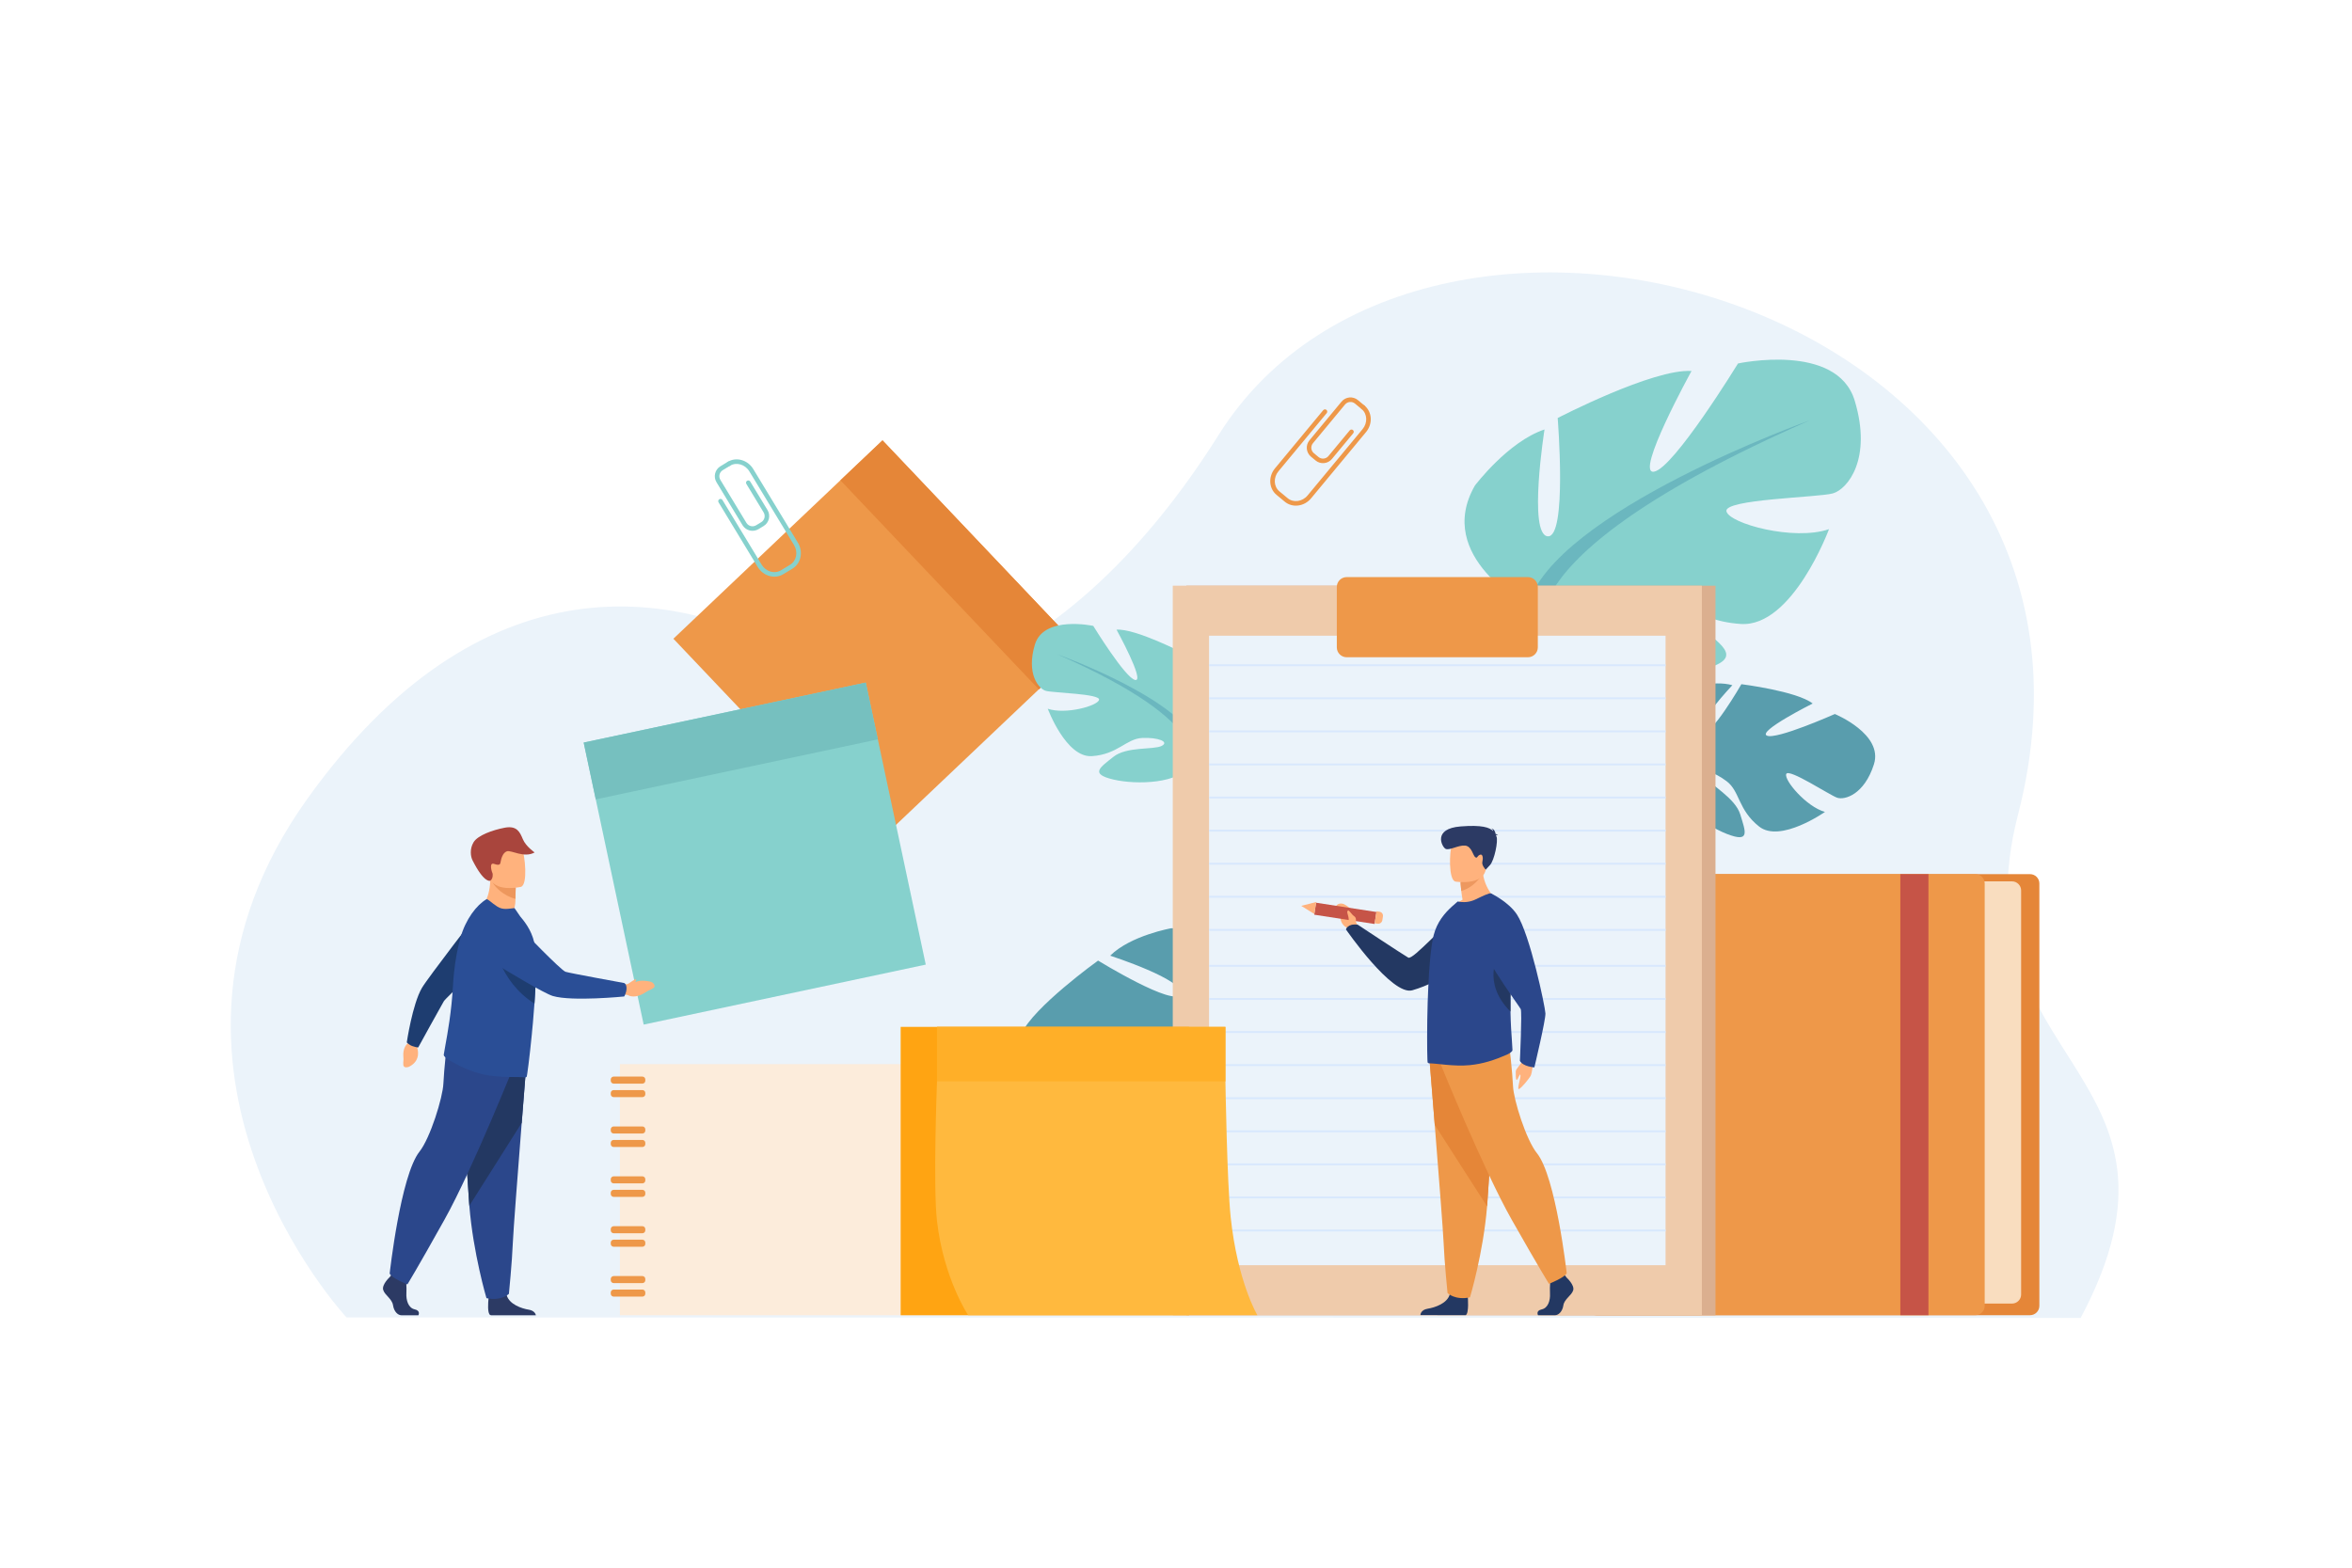 <svg xmlns="http://www.w3.org/2000/svg" xmlns:xlink="http://www.w3.org/1999/xlink" id="&#x421;&#x43B;&#x43E;&#x439;_2" x="0px" y="0px" viewBox="0 0 3000 2000" style="enable-background:new 0 0 3000 2000;" xml:space="preserve"><style type="text/css">	.st0{fill:#FFFFFF;}	.st1{fill:#EBF3FA;}	.st2{fill:#EE9849;}	.st3{fill:#E58638;}	.st4{fill:#86D1CD;}	.st5{fill:#76C0BF;}	.st6{fill:#599DAD;}	.st7{fill:#6BB7BF;}	.st8{fill:#F9DDBF;}	.st9{fill:#C65447;}	.st10{fill:#DBAF8F;}	.st11{fill:#EFCBAB;}	.st12{fill:#D8E8FD;}	.st13{fill:#FFB27D;}	.st14{fill:#ED975D;}	.st15{fill:#A9453D;}	.st16{fill:#2C3A64;}	.st17{fill:#2B478B;}	.st18{fill:#233862;}	.st19{fill:#1E3D70;}	.st20{fill:#2A4E96;}	.st21{fill:#FCECDB;}	.st22{fill:#FFA412;}	.st23{fill:#FFB93E;}	.st24{fill:#FFAF28;}	.st25{fill:#ED985F;}</style><rect class="st0" width="3000" height="2000"></rect><g>	<path class="st1" d="M441.98,1680.7c0,0-295.83-317.63-50.03-661.51c218.09-305.11,472.37-284.26,658.92-160.44  c79.46,52.74,308.54,6.5,503.52-303.96c265.9-423.39,1187.59-166.6,1019.54,484.79c-81.33,315.23,247.51,326.69,79.96,641.79  L441.98,1680.7z"></path>	<g>					<rect x="935.61" y="637.74" transform="matrix(0.725 -0.688 0.688 0.725 -258.163 996.202)" class="st2" width="367.89" height="367.89"></rect>					<rect x="1189.07" y="536.63" transform="matrix(0.725 -0.688 0.688 0.725 -159.311 1041.781)" class="st3" width="74.09" height="367.89"></rect>	</g>	<g>					<rect x="778.48" y="905.63" transform="matrix(0.978 -0.208 0.208 0.978 -205.239 223.553)" class="st4" width="367.89" height="367.89"></rect>					<rect x="747.98" y="908.83" transform="matrix(0.978 -0.208 0.208 0.978 -176.072 214.093)" class="st5" width="367.89" height="74.09"></rect>	</g>	<g>		<path class="st6" d="M2134.03,964.26c0,0-32.85-61.98,16.37-85.58c0,0,34.68-11.61,59.24-4.51c0,0-48.58,51.21-38.49,59.66   s50.01-60.96,50.01-60.96s70.98,8.89,90.91,24.66c0,0-70.32,35.24-58.46,40.94c11.86,5.71,86.73-27.56,86.73-27.56   s62.18,25.55,49.86,64.21c-12.32,38.66-37.34,45.83-46.89,42.58c-9.56-3.25-61.91-38-64.96-30.26s25.53,41.72,49.39,48.38   c0,0-56.89,40.01-83.92,18.69s-24.44-44.9-41.39-57.78s-33.07-16.48-27.25-5.93c5.82,10.55,38.07,26.79,44.57,48.32   s13.29,36.6-16.99,24.83c-30.28-11.77-76.07-46.16-72.4-72.93C2134.03,964.26,2134.03,964.26,2134.03,964.26z"></path>		<g>			<path class="st6" d="M2358.19,969.04c0,0-174.08-46.27-224.16-4.78c0,0-14.36,23.76-46.01,41.21l-6.64,10.29    c0,0,37.65-25.24,48.97-24.73C2130.36,991.02,2127.33,924.97,2358.19,969.04z"></path>			<path class="st6" d="M2088.02,1005.47c0,0-43.96,19.39-57.79,68.61l6.7,2.15c0,0,23.62-48.79,49.91-64.04    C2113.14,996.95,2088.02,1005.47,2088.02,1005.47z"></path>		</g>	</g>	<g>		<path class="st4" d="M1948.5,772.78c0,0-119.46-62.3-67.29-153.24c0,0,42.24-56.14,88.82-71.64c0,0-21.1,133.92,4.06,136.3   c25.16,2.39,12.75-150.92,12.75-150.92s122-63.22,170.71-59.97c0,0-72.9,132.32-47.92,128.44   c24.97-3.88,107.22-138.05,107.22-138.05s126.21-27.28,148.81,47.32c22.61,74.6-9.17,113.18-27.83,118.44   c-18.66,5.26-139.35,7.29-135.75,22.86c3.6,15.57,85.82,38.21,130.83,22.76c0,0-46.45,125.26-112.44,120.96   c-65.99-4.31-87.57-44.44-128.4-46.36s-70.27,9.93-49.58,20.29c20.69,10.36,89.41,0.93,123.14,27.92   c33.73,26.99,60.88,43.43,0.15,57.79c-60.73,14.35-170.63,9.79-193.97-36.56C1948.5,772.78,1948.5,772.78,1948.5,772.78z"></path>		<g>			<path class="st7" d="M2308.4,536.25c0,0-325.84,116.34-359.89,236.53c0,0,3.15,53.22-27.93,115.3l0.7,23.5    c0,0,32.09-80.93,50.56-92.46C1971.84,819.13,1895.12,717.92,2308.4,536.25z"></path>			<path class="st7" d="M1920.57,888.08c0,0-48.44,78.56-16.72,171.49l12.95-3.89c0,0-15.75-102.93,9.25-155.68    C1951.05,847.25,1920.57,888.08,1920.57,888.08z"></path>		</g>	</g>	<g>		<path class="st6" d="M1573.27,1280.96c0,0-1.12-100.74-79.41-96.72c0,0-51.73,9.17-77.82,34.98c0,0,96.44,31.24,89.52,48.83   s-104.95-42.56-104.95-42.56s-83.44,59.96-97.75,93.54c0,0,112.9-3.83,101.86,11.51c-11.04,15.34-128.33,24.79-128.33,24.79   s-60.89,74.92-18.8,115.24c42.09,40.31,78.57,32.18,88.39,21.51c9.82-10.66,52.01-90.45,61.17-82.78   c9.17,7.67-3.55,70.15-29.09,94.94c0,0,99.24,11.41,118.7-34.05c19.46-45.46,0-73.43,12.53-101.3s30.4-43.5,30.31-26.19   s-29.63,59.94-23.05,91.56s8.36,55.29,38.48,19.65c30.12-35.64,64.26-110.47,41.25-141.71   C1573.27,1280.96,1573.27,1280.96,1573.27,1280.96z"></path>		<g>			<path class="st6" d="M1293.77,1440.91c0,0,187.83-177.91,279.49-159.95c0,0,34.42,20.11,86.33,20.39l15.43,8.42    c0,0-64.82-5.99-78.76,2.43C1596.28,1312.2,1554.75,1226.8,1293.77,1440.91z"></path>			<path class="st6" d="M1659.6,1301.35c0,0,68.78-5.72,120.01,46.87l-6.98,7.32c0,0-63.3-45.33-106.94-46.51    C1622.07,1307.86,1659.6,1301.35,1659.6,1301.35z"></path>		</g>	</g>	<g>		<path class="st4" d="M1528.66,953.03c0,0,59.73-31.15,33.64-76.62c0,0-21.12-28.07-44.41-35.82c0,0,10.55,66.96-2.03,68.15   c-12.58,1.19-6.38-75.46-6.38-75.46s-61-31.61-85.35-29.98c0,0,36.45,66.16,23.96,64.22c-12.49-1.94-53.61-69.03-53.61-69.03   s-63.1-13.64-74.41,23.66c-11.3,37.3,4.59,56.59,13.92,59.22c9.33,2.63,69.67,3.64,67.87,11.43c-1.8,7.79-42.91,19.11-65.42,11.38   c0,0,23.22,62.63,56.22,60.48c32.99-2.15,43.78-22.22,64.2-23.18c20.41-0.96,35.13,4.97,24.79,10.15   c-10.35,5.18-44.71,0.47-61.57,13.96c-16.87,13.5-30.44,21.72-0.08,28.89c30.36,7.18,85.32,4.89,96.98-18.28   C1528.66,953.03,1528.66,953.03,1528.66,953.03z"></path>		<g>			<path class="st7" d="M1348.71,834.77c0,0,162.92,58.17,179.95,118.26c0,0-1.58,26.61,13.96,57.65l-0.35,11.75    c0,0-16.04-40.46-25.28-46.23C1516.99,976.21,1555.35,925.6,1348.71,834.77z"></path>			<path class="st7" d="M1542.62,1010.68c0,0,24.22,39.28,8.36,85.75l-6.47-1.95c0,0,7.87-51.46-4.63-77.84    C1527.39,990.27,1542.62,1010.68,1542.62,1010.68z"></path>		</g>	</g>	<g>		<g>			<path class="st2" d="M1678.05,587.48l-5.89-4.88c-6.28-5.21-7.16-14.56-1.95-20.84l40.95-49.39c5.21-6.28,14.56-7.16,20.84-1.95    l8.43,6.99c1.23,1.02,1.4,2.85,0.38,4.08c-1.02,1.23-2.85,1.4-4.08,0.38l-8.43-6.99c-3.82-3.17-9.52-2.64-12.69,1.18    l-40.95,49.39c-3.17,3.82-2.64,9.52,1.18,12.69l5.89,4.88c3.82,3.17,9.52,2.64,12.69-1.19l27.18-32.79    c1.02-1.23,2.85-1.4,4.08-0.38c1.23,1.02,1.4,2.85,0.38,4.08l-27.18,32.79C1693.68,591.82,1684.33,592.69,1678.05,587.48z"></path>		</g>		<g>			<path class="st2" d="M1638.75,640.06l-10.55-8.75c-9.8-8.12-10.69-23.27-1.98-33.77l61.57-74.25c1.02-1.23,2.85-1.4,4.08-0.38    c1.23,1.02,1.4,2.85,0.38,4.08l-61.57,74.25c-6.66,8.04-6.12,19.53,1.22,25.61l10.55,8.75c7.34,6.08,18.73,4.49,25.39-3.54    l70.13-84.58c6.66-8.04,6.12-19.53-1.22-25.61c-1.23-1.02-1.4-2.85-0.38-4.08c1.02-1.23,2.85-1.4,4.08-0.38    c9.8,8.12,10.69,23.27,1.98,33.77l-70.13,84.58C1663.59,646.25,1648.54,648.18,1638.75,640.06z"></path>		</g>	</g>	<g>		<g>			<path class="st4" d="M974,671.09l-6.54,3.96c-6.98,4.23-16.1,1.99-20.33-4.99l-33.25-54.87c-4.23-6.98-1.99-16.1,4.99-20.33    l9.37-5.68c1.37-0.83,3.15-0.39,3.98,0.98c0.83,1.37,0.39,3.15-0.98,3.98l-9.37,5.68c-4.25,2.58-5.61,8.13-3.04,12.38    l33.25,54.87c2.58,4.25,8.13,5.61,12.38,3.04l6.54-3.96c4.25-2.57,5.61-8.13,3.04-12.38l-22.07-36.42    c-0.83-1.37-0.39-3.15,0.98-3.98c1.37-0.83,3.15-0.39,3.98,0.98l22.08,36.42C983.21,657.74,980.98,666.86,974,671.09z"></path>		</g>		<g>			<path class="st4" d="M1010.8,725.45l-11.72,7.1c-10.88,6.6-25.49,2.48-32.56-9.19l-49.99-82.49c-0.83-1.37-0.39-3.15,0.98-3.98    s3.15-0.39,3.98,0.98l49.99,82.49c5.41,8.93,16.45,12.17,24.6,7.23l11.72-7.1c8.15-4.94,10.38-16.22,4.97-25.15l-56.95-93.96    c-5.41-8.93-16.45-12.17-24.6-7.23c-1.37,0.83-3.15,0.39-3.98-0.98c-0.83-1.37-0.39-3.15,0.98-3.98    c10.88-6.6,25.49-2.48,32.56,9.19l56.95,93.96C1024.79,704,1021.69,718.85,1010.8,725.45z"></path>		</g>	</g>	<g>		<path class="st3" d="M2589.35,1677.88h-553.68c-6.54,0-11.88-5.35-11.88-11.88v-538.93c0-6.54,5.35-11.88,11.88-11.88h553.68   c6.54,0,11.88,5.35,11.88,11.88V1666C2601.23,1672.53,2595.89,1677.88,2589.35,1677.88z"></path>		<path class="st8" d="M2566.36,1663.06h-554.19c-6.39,0-11.63-5.23-11.63-11.63v-515.39c0-6.39,5.23-11.63,11.63-11.63h554.19   c6.39,0,11.62,5.23,11.62,11.63v515.39C2577.99,1657.82,2572.76,1663.06,2566.36,1663.06z"></path>		<path class="st2" d="M2531.5,1127.07v538.92c0,6.54-5.36,11.88-11.88,11.88h-553.68c-6.54,0-11.88-5.35-11.88-11.88v-538.92   c0-6.54,5.35-11.88,11.88-11.88h553.68C2526.15,1115.19,2531.5,1120.54,2531.5,1127.07z"></path>		<rect x="2423.89" y="1115.19" class="st9" width="35.86" height="562.69"></rect>	</g>	<g>		<rect x="1513.26" y="747.19" class="st10" width="674.87" height="930.75"></rect>		<rect x="1495.88" y="747.19" class="st11" width="674.87" height="930.75"></rect>		<rect x="1542.16" y="811.02" class="st1" width="582.3" height="803.08"></rect>		<path class="st2" d="M1948.95,838.49h-231.27c-6.9,0-12.55-5.65-12.55-12.55v-77.15c0-6.9,5.65-12.55,12.55-12.55h231.27   c6.9,0,12.55,5.65,12.55,12.55v77.15C1961.49,832.84,1955.85,838.49,1948.95,838.49z"></path>		<g>			<g>				<rect x="1542.16" y="847.44" class="st12" width="582.3" height="2.45"></rect>				<rect x="1542.16" y="889.64" class="st12" width="582.3" height="2.45"></rect>				<rect x="1542.16" y="931.84" class="st12" width="582.3" height="2.45"></rect>				<rect x="1542.16" y="974.05" class="st12" width="582.3" height="2.45"></rect>				<rect x="1542.16" y="1016.25" class="st12" width="582.3" height="2.46"></rect>				<rect x="1542.16" y="1058.46" class="st12" width="582.3" height="2.45"></rect>				<rect x="1542.16" y="1100.66" class="st12" width="582.3" height="2.45"></rect>				<rect x="1542.16" y="1142.86" class="st12" width="582.3" height="2.46"></rect>				<rect x="1542.16" y="1185.07" class="st12" width="582.3" height="2.45"></rect>			</g>			<g>				<rect x="1542.16" y="1231" class="st12" width="582.3" height="2.45"></rect>				<rect x="1542.16" y="1273.2" class="st12" width="582.3" height="2.46"></rect>				<rect x="1542.16" y="1315.4" class="st12" width="582.3" height="2.45"></rect>				<rect x="1542.16" y="1357.61" class="st12" width="582.3" height="2.45"></rect>				<rect x="1542.16" y="1399.81" class="st12" width="582.3" height="2.45"></rect>				<rect x="1542.16" y="1442.01" class="st12" width="582.3" height="2.45"></rect>				<rect x="1542.16" y="1484.22" class="st12" width="582.3" height="2.46"></rect>				<rect x="1542.16" y="1526.42" class="st12" width="582.3" height="2.45"></rect>				<rect x="1542.16" y="1568.62" class="st12" width="582.3" height="2.46"></rect>			</g>		</g>	</g>	<g>		<path class="st13" d="M800.81,1255.37c3.1-2.19,10.12-7,10.49-5.93c0.26,0.77-0.11,2.08-0.96,3.45c4.25-1.59,8.56-2.63,18.77-0.67   c2.04,0.39,3.9,1.55,5.02,3.3c1.04,1.62,1.43,3.64-1.17,5.26c-5.21,3.24-3.7,1.3-10.93,6.01c-7.24,4.71-16.09,5.92-21.39,2.61   l-7.1-1.18l-0.88-11.68C792.65,1256.54,796.69,1256.06,800.81,1255.37z"></path>		<path class="st13" d="M614.68,1157.38c0,0,16.75,19.87,38.07,11.56c0,0,4.59-11.09,4.65-19.27c0.01-1.01,0.02-1.98,0.04-2.91   c0.11-9.21,0.42-14.38,0.42-14.38s-0.01,0-0.02,0c-0.97-0.4-32.6-13.39-32.57-12.31C625.81,1144.96,614.68,1157.38,614.68,1157.38   z"></path>		<path class="st14" d="M628.44,1126c3.05,5.65,13.52,16.71,28.99,20.75c0.11-9.21,0.42-14.38,0.42-14.38s-0.01,0-0.02,0   C656.96,1132.13,627.53,1124.33,628.44,1126z"></path>		<path class="st13" d="M664.48,1131.41c0,0-35.57,8.36-40.44-13.87s-12.73-36.12,9.77-42.4c22.5-6.28,28.79,1.23,32.22,8.26   C669.46,1090.43,673.61,1128.67,664.48,1131.41z"></path>		<path class="st15" d="M625.26,1123.6c-0.49,0.31-8.14,2.66-22.63-26.21c-2.28-4.53-3.83-14.34,1.48-23   c5.3-8.66,24.11-15.48,39.73-18.44c15.62-2.96,19.38,5.83,23.06,14.66c3.86,9.28,15.02,16.91,15.02,16.91   c-13.47,7.53-29.7-3.24-35.32-1.47c-5.62,1.77-7.61,10.63-8.03,13.47c-0.42,2.84-1.07,5.2-8.14,2.66   c-7.07-2.54-3.2,10.02-2.07,12.42C628.36,1114.61,629.32,1121,625.26,1123.6z"></path>		<g>			<path class="st16" d="M533.64,1677.99H512.1c-4.51,0-9.53-4.52-10.79-12.8c-1.26-8.28-10.54-12.8-12.55-19.57    c-2.01-6.78,8.28-16.31,8.28-16.31l1.72-2.21l1.79-2.3l17.06,4.01c0,0,0.42,4.06,0.68,9.24c0.18,3.74,0.28,8.06,0.07,11.84    c-0.5,9.04,2.53,18.76,10.56,20.52C536.96,1672.17,533.64,1677.99,533.64,1677.99z"></path>			<path class="st16" d="M683.57,1677.99h-57.09c-0.55-0.11-0.96-0.23-1.21-0.35c-3.81-1.91-2.62-16.5-2.16-21.01    c0.09-0.84,0.15-1.33,0.15-1.33s20.07-16.06,22.84-3.76c0.09,0.38,0.19,0.76,0.29,1.13v0.01c3.48,11.5,19.06,16.73,28.06,18.18    C681.33,1671.99,683.11,1675.99,683.57,1677.99z"></path>			<path class="st17" d="M672.07,1348.77c0,0-3.05,38.04-6.63,83.76c-4.87,62.11-10.73,138.41-11.31,152.86    c-1,25.1-5.02,65.25-5.02,65.25s-9.53,9.54-28.61,5.52c0,0-17-57.31-21.85-117.95c-0.08-0.99-0.15-2-0.23-3    c-4.52-61.73-11.54-191.71-11.54-191.71L672.07,1348.77z"></path>			<path class="st18" d="M672.07,1348.77c0,0-3.05,38.04-6.63,83.76l-66.79,105.68c-0.08-0.99-0.15-2-0.23-3    c-4.52-61.73-11.54-191.71-11.54-191.71L672.07,1348.77z"></path>			<path class="st17" d="M658.14,1353.29c0,0-54.95,137.76-91.09,202.5c-36.13,64.74-47.43,82.81-47.43,82.81    s-20.7-8.28-22.58-13.93c0,0,13.82-124.98,38.02-155.45c13.67-17.22,29.74-68.88,30.49-86.95c0.75-18.07,4.89-53.83,4.89-53.83    L658.14,1353.29z"></path>		</g>		<g>			<path class="st13" d="M532.82,1328.26l-0.58,8.86c0,0,5.84,15.74-10.53,23.81c0,0-7.01,2.83-7.29-2.63    c-0.28-5.46,0.61-3.4,0.04-11.09c-0.57-7.68,2.45-14.94,7.53-17.39l4.17-4.81L532.82,1328.26z"></path>			<path class="st19" d="M526.42,1334.71c6.08,1.95,7.06,1.51,7.06,1.51s29.61-53.9,32.6-58.83c3-4.93,62.86-60.44,62.86-60.44    l-15.38-57.36c0,0-68.08,88.16-75.43,100.81c-12.15,20.9-19.27,69.46-19.27,69.46S521.65,1333.17,526.42,1334.71z"></path>		</g>		<path class="st20" d="M683.67,1239.46c-0.21,11.78-0.9,25.02-1.82,38.47c-0.06,0.8-0.11,1.59-0.17,2.39   c-0.59,8.33-1.23,16.68-1.97,24.83c-0.29,3.27-0.61,6.49-0.94,9.66l-0.05,0.43c-0.03,1.19-0.17,2.47-0.3,3.65   c-3,30.5-6.15,54.6-6.73,54.97c-0.7,0.46-1.48,0.7-2.34,0.6c-8-1-31.87,0.81-51.41-3.44c-16.49-3.48-30.69-10.07-45.73-18.96   c-2-1.18-6.55-4.31-6.18-6.64c0.36-2.57,1.04-6.28,1.89-10.94c2.96-16.23,8.08-44.14,9.83-76.8c0.34-6.08,0.83-12.09,1.48-18   c1.68-15.39,4.36-30.01,7.97-42.99c6.7-24.12,20.87-42.2,33.22-49.43c1.61-0.9,5.97,4.22,13.94,9.34   c7.37,4.72,14.35,2.57,21.89,1.91l7.41,10.8c8.04,9.34,16.6,21.78,18.93,39.47c0.18,1.31,0.33,2.69,0.45,4.17   C683.69,1220.13,683.85,1229.25,683.67,1239.46z"></path>		<path class="st19" d="M683.67,1239.46c-0.21,11.78-0.9,25.02-1.82,38.47c-0.06,0.8-0.11,1.59-0.17,2.39   c-45.69-28.6-52.73-80.94-52.73-80.94c22.48,0.99,40.34,6.15,54.1,13.54C683.69,1220.13,683.85,1229.25,683.67,1239.46z"></path>		<path class="st20" d="M799.12,1261.99c0.47-6.78-3.04-7.9-3.04-7.9s-68.9-12.49-74.75-14.33c-5.86-1.84-55.94-53.94-55.94-53.94   s-19.2-21.65-34.91-16.87c-13.66,4.15-19,14.81-20.82,24.96c-2.17,12.1,3.41,24.27,13.88,30.69   c23.51,14.42,70.58,42.83,81.67,46.08c24.67,7.23,90.96,0.58,90.96,0.58S798.75,1267.32,799.12,1261.99z"></path>	</g>	<g>		<rect x="790.67" y="1357.61" class="st21" width="547.39" height="320.33"></rect>		<g>			<g>				<path class="st2" d="M819.4,1382.46h-36.66c-2.04,0-3.71-1.67-3.71-3.71v-1.58c0-2.04,1.67-3.71,3.71-3.71h36.66     c2.04,0,3.71,1.67,3.71,3.71v1.58C823.12,1380.79,821.44,1382.46,819.4,1382.46z"></path>				<path class="st2" d="M819.4,1399.68h-36.66c-2.04,0-3.71-1.67-3.71-3.71v-1.58c0-2.04,1.67-3.71,3.71-3.71h36.66     c2.04,0,3.71,1.67,3.71,3.71v1.58C823.12,1398.01,821.44,1399.68,819.4,1399.68z"></path>			</g>			<g>				<path class="st2" d="M819.4,1446.08h-36.66c-2.04,0-3.71-1.67-3.71-3.71v-1.58c0-2.04,1.67-3.71,3.71-3.71h36.66     c2.04,0,3.71,1.67,3.71,3.71v1.58C823.12,1444.41,821.44,1446.08,819.4,1446.08z"></path>				<path class="st2" d="M819.4,1463.3h-36.66c-2.04,0-3.71-1.67-3.71-3.71V1458c0-2.04,1.67-3.71,3.71-3.71h36.66     c2.04,0,3.71,1.67,3.71,3.71v1.58C823.12,1461.63,821.44,1463.3,819.4,1463.3z"></path>			</g>			<g>				<path class="st2" d="M819.4,1509.71h-36.66c-2.04,0-3.71-1.67-3.71-3.71v-1.58c0-2.04,1.67-3.71,3.71-3.71h36.66     c2.04,0,3.71,1.67,3.71,3.71v1.58C823.12,1508.03,821.44,1509.71,819.4,1509.71z"></path>				<path class="st2" d="M819.4,1526.93h-36.66c-2.04,0-3.71-1.67-3.71-3.71v-1.58c0-2.04,1.67-3.71,3.71-3.71h36.66     c2.04,0,3.71,1.67,3.71,3.71v1.58C823.12,1525.25,821.44,1526.93,819.4,1526.93z"></path>			</g>			<g>				<path class="st2" d="M819.4,1573.33h-36.66c-2.04,0-3.71-1.67-3.71-3.71v-1.58c0-2.04,1.67-3.71,3.71-3.71h36.66     c2.04,0,3.71,1.67,3.71,3.71v1.58C823.12,1571.66,821.44,1573.33,819.4,1573.33z"></path>				<path class="st2" d="M819.4,1590.55h-36.66c-2.04,0-3.71-1.67-3.71-3.71v-1.58c0-2.04,1.67-3.71,3.71-3.71h36.66     c2.04,0,3.71,1.67,3.71,3.71v1.58C823.12,1588.88,821.44,1590.55,819.4,1590.55z"></path>			</g>			<g>				<path class="st2" d="M819.4,1636.95h-36.66c-2.04,0-3.71-1.67-3.71-3.71v-1.58c0-2.04,1.67-3.71,3.71-3.71h36.66     c2.04,0,3.71,1.67,3.71,3.71v1.58C823.12,1635.28,821.44,1636.95,819.4,1636.95z"></path>				<path class="st2" d="M819.4,1654.17h-36.66c-2.04,0-3.71-1.67-3.71-3.71v-1.58c0-2.04,1.67-3.71,3.71-3.71h36.66     c2.04,0,3.71,1.67,3.71,3.71v1.58C823.12,1652.5,821.44,1654.17,819.4,1654.17z"></path>			</g>		</g>	</g>	<g>		<polygon class="st22" points="1516.7,1310.05 1516.7,1677.94 1148.81,1677.94 1148.81,1566.17 1148.81,1379.58 1148.81,1310.05      "></polygon>		<path class="st23" d="M1563.04,1310.05v69.53c0,0,2.06,128.76,6.66,172.75c8.69,83.04,34.12,125.61,34.12,125.61h-368.87   c0,0-31.22-46.43-39.8-120.14c-5.15-44.26,0-178.22,0-178.22v-69.53H1563.04z"></path>		<rect x="1195.16" y="1310.05" class="st24" width="367.89" height="69.53"></rect>	</g>	<g>		<path class="st13" d="M1733.62,1184.07l-4.16-7.86c0,0,2.07-14-15.47-22.85c0,0-6.41-2.61-10.03,2.62   c-3.33,4.82,6.35,3.95,5.83,12.18c-0.52,8.24,3.39,13.07,8.83,15.76l4.5,5.21L1733.62,1184.07z"></path>		<path class="st18" d="M1899.38,1165.29c0,0-15.06,73.93-97.95,98.08c-25.88,7.54-84.66-77.65-84.66-77.65s2.07-7.85,15.01-6.05   c0,0,57.24,37.89,64.44,42.01c6.39,3.65,48.44-46.95,67.61-55.11S1899.38,1165.29,1899.38,1165.29z"></path>		<g>							<rect x="1708.39" y="1125.38" transform="matrix(0.152 -0.988 0.988 0.152 304.76 2683.778)" class="st9" width="15.48" height="77.88"></rect>			<polygon class="st13" points="1659.75,1155.66 1676.47,1166.05 1678.82,1150.75    "></polygon>			<path class="st13" d="M1763.96,1169.03l-0.74,4.84c-0.46,2.98-3.24,5.02-6.22,4.56l-3.56-0.55l2.35-15.3l3.87,0.59    C1762.47,1163.6,1764.39,1166.22,1763.96,1169.03z"></path>		</g>		<g>			<path class="st18" d="M1998.34,1630.03c0,0,10.28,9.38,8.28,16.05c-2.01,6.67-11.29,11.11-12.54,19.26    c-1.25,8.15-6.27,12.59-10.78,12.59c-4.51,0-21.52,0-21.52,0s-3.32-5.73,4.7-7.46c8.03-1.73,11.05-11.31,10.55-20.2    c-0.5-8.89,0.75-20.74,0.75-20.74l17.05-3.95L1998.34,1630.03z"></path>			<path class="st18" d="M1872.19,1654.3c0,0,1.85,21.36-2.67,23.58l-57.77-0.12c0,0,0-6.67,9.28-8.15    c9.28-1.48,25.58-6.92,28.34-19.01C1852.12,1638.5,1872.19,1654.3,1872.19,1654.3z"></path>			<path class="st2" d="M1823.41,1352.62c0,0,3.05,37.44,6.63,82.44c4.87,61.13,10.72,136.21,11.3,150.44    c1,24.7,5.02,64.21,5.02,64.21s9.53,9.39,28.59,5.43c0,0,16.99-56.4,21.84-116.08c0.08-0.98,0.15-1.96,0.23-2.95    c4.51-60.75,11.53-188.67,11.53-188.67L1823.41,1352.62z"></path>			<path class="st3" d="M1823.41,1352.62c0,0,3.05,37.44,6.63,82.44l66.75,104c0.08-0.98,0.15-1.96,0.23-2.95    c4.51-60.75,11.53-188.67,11.53-188.67L1823.41,1352.62z"></path>			<path class="st2" d="M1837.33,1357.07c0,0,54.92,135.58,91.04,199.29c36.12,63.71,47.4,81.49,47.4,81.49s20.69-8.15,22.57-13.71    c0,0-13.81-123-38-152.99c-13.67-16.94-29.72-67.79-30.47-85.57c-0.75-17.78-4.89-52.97-4.89-52.97L1837.33,1357.07z"></path>		</g>		<path class="st13" d="M1909.59,1148.13c0,0-37.16,17.93-58.59,11.28c0,0,5.27-6.65,14.5-11.6c-0.74-4.3-1.32-8.03-1.65-11.2   c-0.91-7.3-0.91-11.44-0.91-11.44l14.34-11.28l13.6-10.79C1889.82,1133.45,1909.59,1148.13,1909.59,1148.13z"></path>		<path class="st17" d="M1821.07,1355.71c0.66,0.57,1.4,0.89,2.23,0.89c8.07-0.16,31.56,4.3,51.41,2.27   c16.81-1.62,31.64-6.49,47.55-13.46c2.14-0.97,7.01-3.57,6.92-5.84c-0.09-2.6-0.33-6.25-0.66-10.96   c-0.67-9.27-1.6-22.43-1.9-38.04c-0.22-11.57-0.1-24.48,0.74-38.15c0.05-0.92,0.1-1.84,0.14-2.77c0.24-5.01,0.36-10.06,0.36-15   c0.09-15.9-1.06-31.07-3.37-44.62c-4.05-23.53-11.63-41.95-22.83-50.15c-1.49-1.14-10.72,3.32-19.28,7.46   c-7.83,3.81-15.65,4.22-23.07,2.76l-7.42,6.49c-8.99,8.19-18.88,19.47-23.24,36.51c-3.62,14.45-5.76,40.57-6.92,67.67   c-0.57,12.33-0.99,24.66-1.15,36.42v0.41c-0.09,1.22-0.09,2.44-0.09,3.66C1820.08,1331.37,1820.49,1355.31,1821.07,1355.71z"></path>		<path class="st25" d="M1891.13,1114.71c0,0-9.39,17.12-27.28,21.91c-0.91-7.3-0.91-11.44-0.91-11.44l14.34-11.28L1891.13,1114.71z   "></path>		<path class="st13" d="M1856.42,1124.68c0,0,35.45,5.8,38.78-16s10.14-35.72-12.35-40.35c-22.5-4.62-28.17,3.04-31.08,10.05   C1848.86,1085.39,1847.28,1122.61,1856.42,1124.68z"></path>		<path class="st16" d="M1908.08,1065.72c0.32-0.37,1.06-0.67,2.72-0.76c0,0-1.32-0.83-3.09-0.87c-0.34-2.3-1.57-6.36-5.52-7.35   c0,0,2.12,1.13,2.4,3.57c-4.58-4.7-14.39-8.13-41.56-5.98c-35.81,2.83-24.01,25.75-19.37,28.49c4.64,2.73,16.3-4.76,24.94-4.07   c8.64,0.69,10.28,13.17,13.21,14.88c2.93,1.71,1.78-1.32,5.74-3.11c3.96-1.79,4.34,4.78,3.2,9.05c-1.14,4.27,4.3,9.91,4.3,9.91   s0,0,5.5-5.93c5.5-5.93,10.69-31.04,8.19-36.39C1908.53,1066.68,1908.31,1066.21,1908.08,1065.72z"></path>		<path class="st13" d="M1729.38,1175.84c0,0,1.22-4.82-2.12-6.98s-6.42-8.06-7.83-7.26c-2.92,1.65,1.6,6.79,0.77,13.2   C1719.92,1177.05,1725.14,1182.93,1729.38,1175.84z"></path>		<path class="st18" d="M1926.62,1290.57c-0.22-11.57-0.1-24.48,0.74-38.15c0.05-0.92,0.1-1.84,0.14-2.77   c-3.37-16.7-8.47-31.51-15.97-31.99C1911.53,1217.66,1889.17,1252.79,1926.62,1290.57z"></path>		<path class="st13" d="M1956.19,1351.15c0,0-1.86,18.12-3.91,21.54c-2.04,3.43-10.75,14.38-14.46,16.53s2.26-14.43,1.51-17.65   c-0.75-3.23-3.05,5.89-4.69,6.1c-1.63,0.21-1.21-7.99-1.27-10.97c-0.06-2.99,7.95-10.35,10.78-16.71   C1946.97,1343.63,1956.19,1351.15,1956.19,1351.15z"></path>		<path class="st17" d="M1901.64,1139.71c0,0,22.43,10.62,33.19,26.95c16.68,25.33,36.02,117.64,36.38,126.19   c0.36,8.55-14.11,68.9-14.11,68.9s-14.68-0.97-18.46-8.38c0,0,2.93-62.01,1.07-66s-61.19-83.18-54.52-100.08   C1891.85,1170.4,1901.64,1139.71,1901.64,1139.71z"></path>	</g></g></svg>